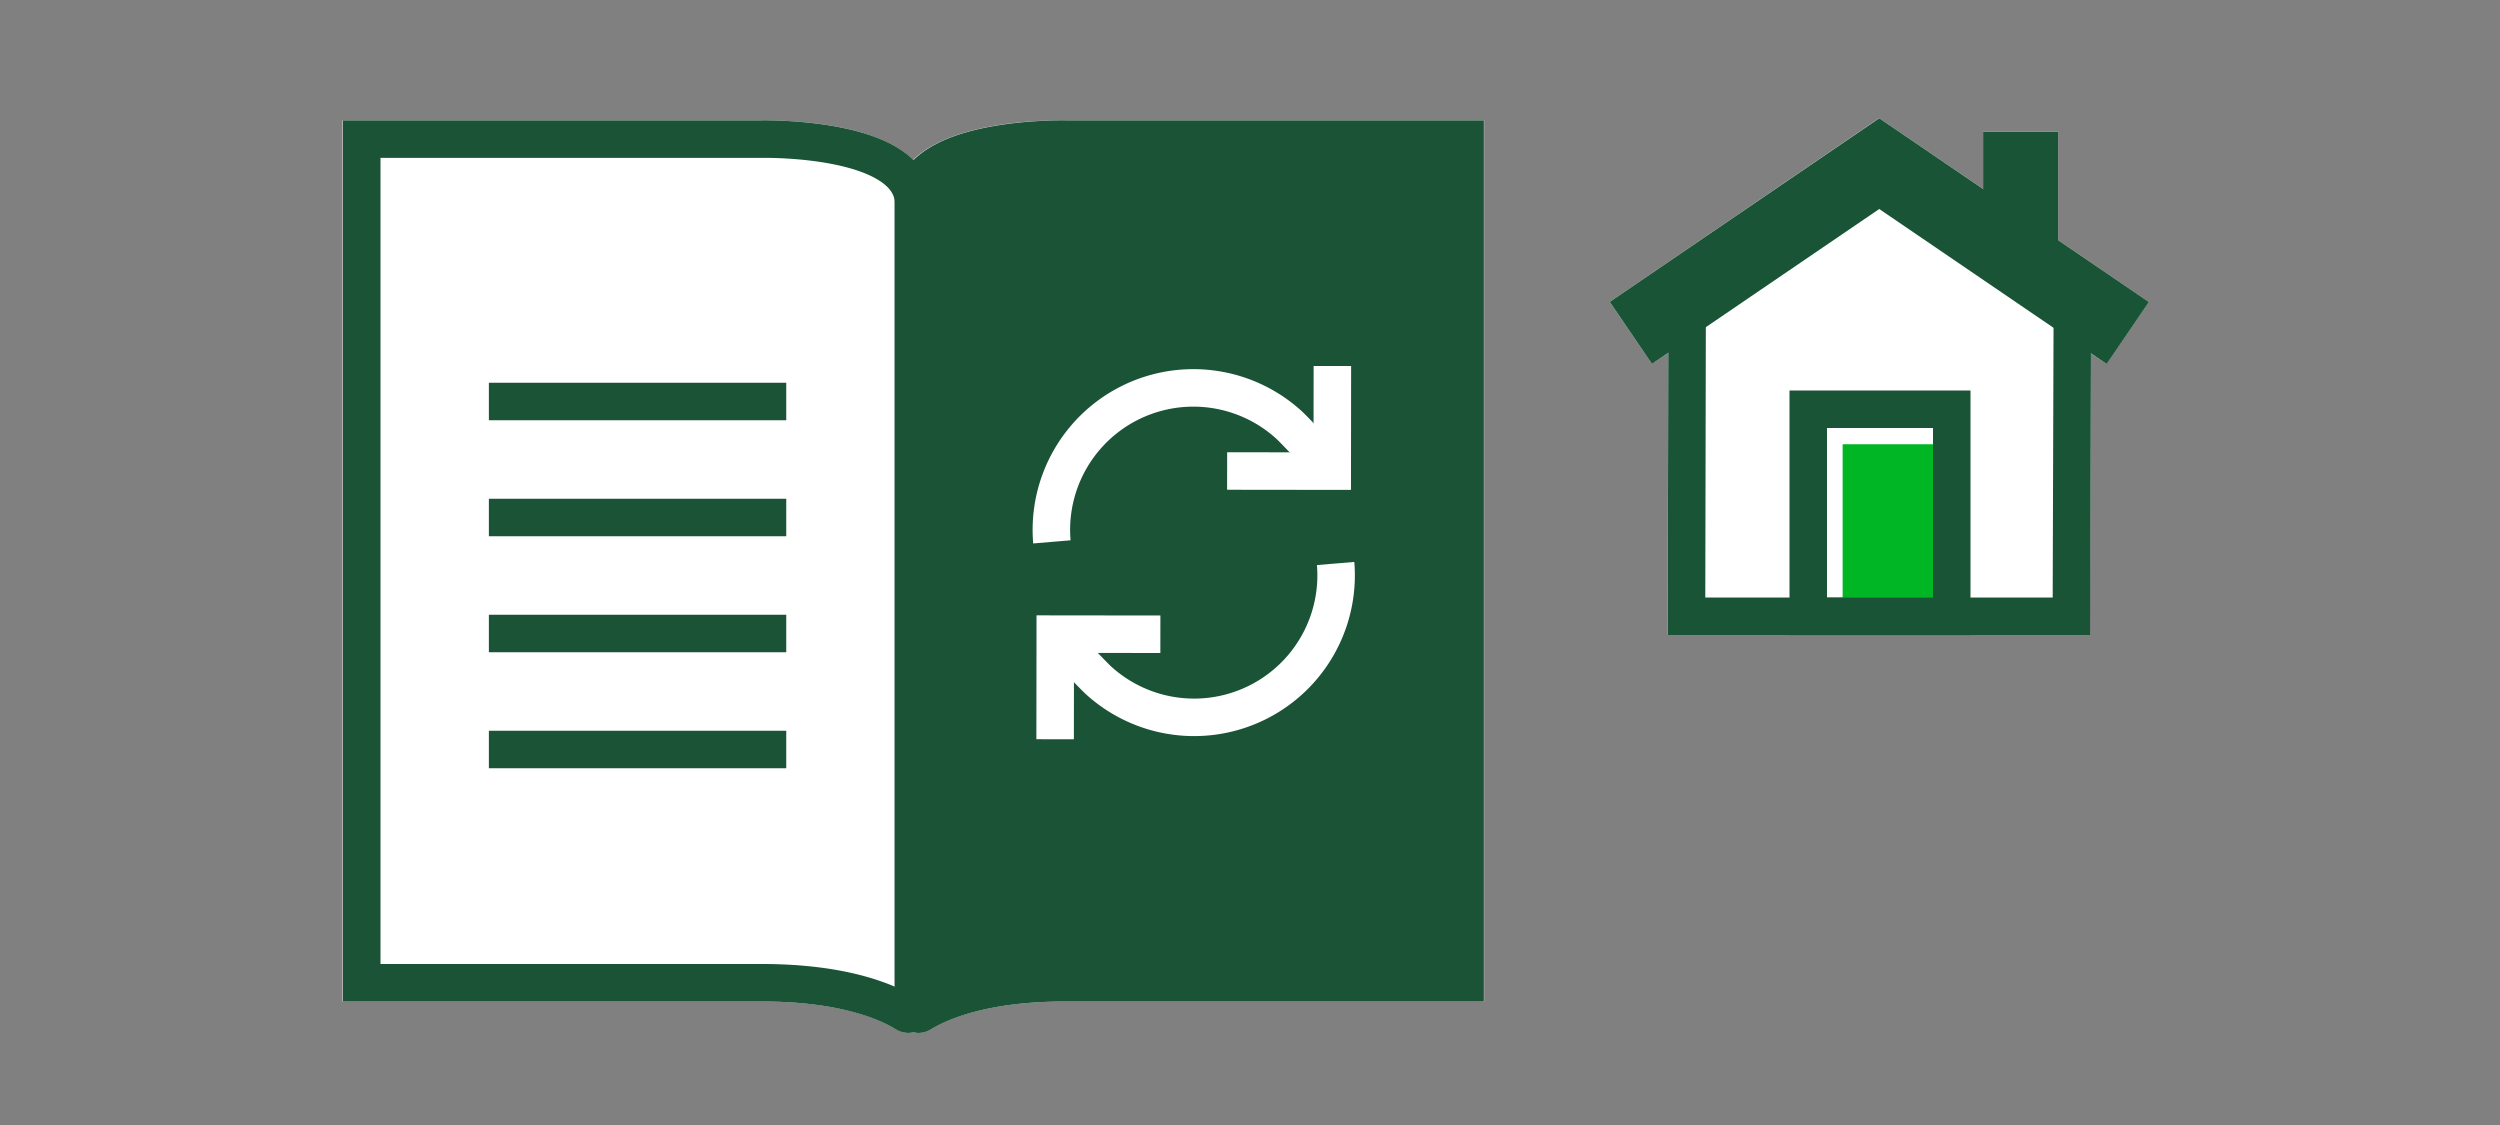 <svg xmlns="http://www.w3.org/2000/svg" viewBox="0 0 200 90"><rect x="0" y="0" width="200" height="90" fill="#808080" stroke="none"/><title>whatIsRenewal</title><g id="FLT_ART_WORKS" data-name="FLT ART WORKS"><polygon points="171.9 24.16 168.52 29.11 167.27 28.27 167.19 50.8 133.41 50.8 133.46 28.23 132.16 29.1 128.78 24.15 150.33 9.45 158.65 15.12 158.65 10.52 164.65 10.52 164.65 19.21 171.9 24.16" style="fill:#fff"/><path d="M118.73,9.63V80.12H85.2c-6.49,0-9.66,1.55-10.72,2.22a1.94,1.94,0,0,1-1,.29,1.75,1.75,0,0,1-.4,0,1.83,1.83,0,0,1-.4,0,2,2,0,0,1-1-.29c-1.06-.67-4.22-2.22-10.71-2.22H27.41V9.63H60.94c.86,0,8.79-.1,12.11,3.16h0c3.33-3.26,11.26-3.17,12.15-3.16Z" style="fill:#fff"/><polyline points="130.47 26.63 150.34 13.09 170.22 26.64" style="fill:none;stroke:#1a5436;stroke-miterlimit:10;stroke-width:6px"/><polyline points="134.97 24.79 134.92 49.3 165.71 49.3 165.79 24.03" style="fill:none;stroke:#1a5436;stroke-miterlimit:10;stroke-width:3px"/><line x1="161.65" y1="10.53" x2="161.65" y2="20.39" style="fill:none;stroke:#1a5436;stroke-miterlimit:10;stroke-width:6px"/><rect x="147.41" y="35.54" width="8.48" height="13.57" style="fill:#00b624"/><rect x="144.66" y="32.74" width="11.48" height="16.57" style="fill:none;stroke:#1a5436;stroke-miterlimit:10;stroke-width:3px"/><line x1="40.61" y1="50.68" x2="61.4" y2="50.68" style="fill:none;stroke:#1a5336;stroke-linecap:square;stroke-miterlimit:10;stroke-width:3px"/><line x1="40.61" y1="32.12" x2="61.4" y2="32.12" style="fill:none;stroke:#1a5336;stroke-linecap:square;stroke-miterlimit:10;stroke-width:3px"/><line x1="40.61" y1="41.4" x2="61.4" y2="41.4" style="fill:none;stroke:#1a5336;stroke-linecap:square;stroke-miterlimit:10;stroke-width:3px"/><line x1="40.61" y1="59.96" x2="61.4" y2="59.96" style="fill:none;stroke:#1a5336;stroke-linecap:square;stroke-miterlimit:10;stroke-width:3px"/><path d="M60.94,78.62h-32V11.13h32s12.15-.26,12.15,5.19v64.4a.41.41,0,0,1-.63.35C71.16,80.26,67.72,78.62,60.94,78.62Z" style="fill:none;stroke:#1a5336;stroke-linecap:square;stroke-miterlimit:10;stroke-width:3px"/><path d="M85.21,78.62h32V11.13h-32s-12.14-.26-12.14,5.19v64.4a.4.4,0,0,0,.62.35C75,80.26,78.43,78.62,85.21,78.62Z" style="fill:#1a5336"/><path d="M85.21,78.62h32V11.13h-32s-12.14-.26-12.14,5.19v64.4a.4.4,0,0,0,.62.35C75,80.26,78.43,78.62,85.21,78.62Z" style="fill:none;stroke:#1a5336;stroke-linecap:square;stroke-miterlimit:10;stroke-width:3px"/><path d="M84.15,43.35a11.36,11.36,0,0,1,18.91-9.41c.52.46,3.11,3.23,3.52,3.75" style="fill:none;stroke:#fff;stroke-miterlimit:10;stroke-width:3px"/><polyline points="106.59 29.28 106.58 37.69 98.17 37.68" style="fill:none;stroke:#fff;stroke-miterlimit:10;stroke-width:3px"/><path d="M106.85,45.08a11.36,11.36,0,0,1-18.91,9.4c-.52-.46-3.11-3.22-3.52-3.75" style="fill:none;stroke:#fff;stroke-miterlimit:10;stroke-width:3px"/><polyline points="84.41 59.14 84.42 50.73 92.83 50.74" style="fill:none;stroke:#fff;stroke-miterlimit:10;stroke-width:3px"/></g></svg>